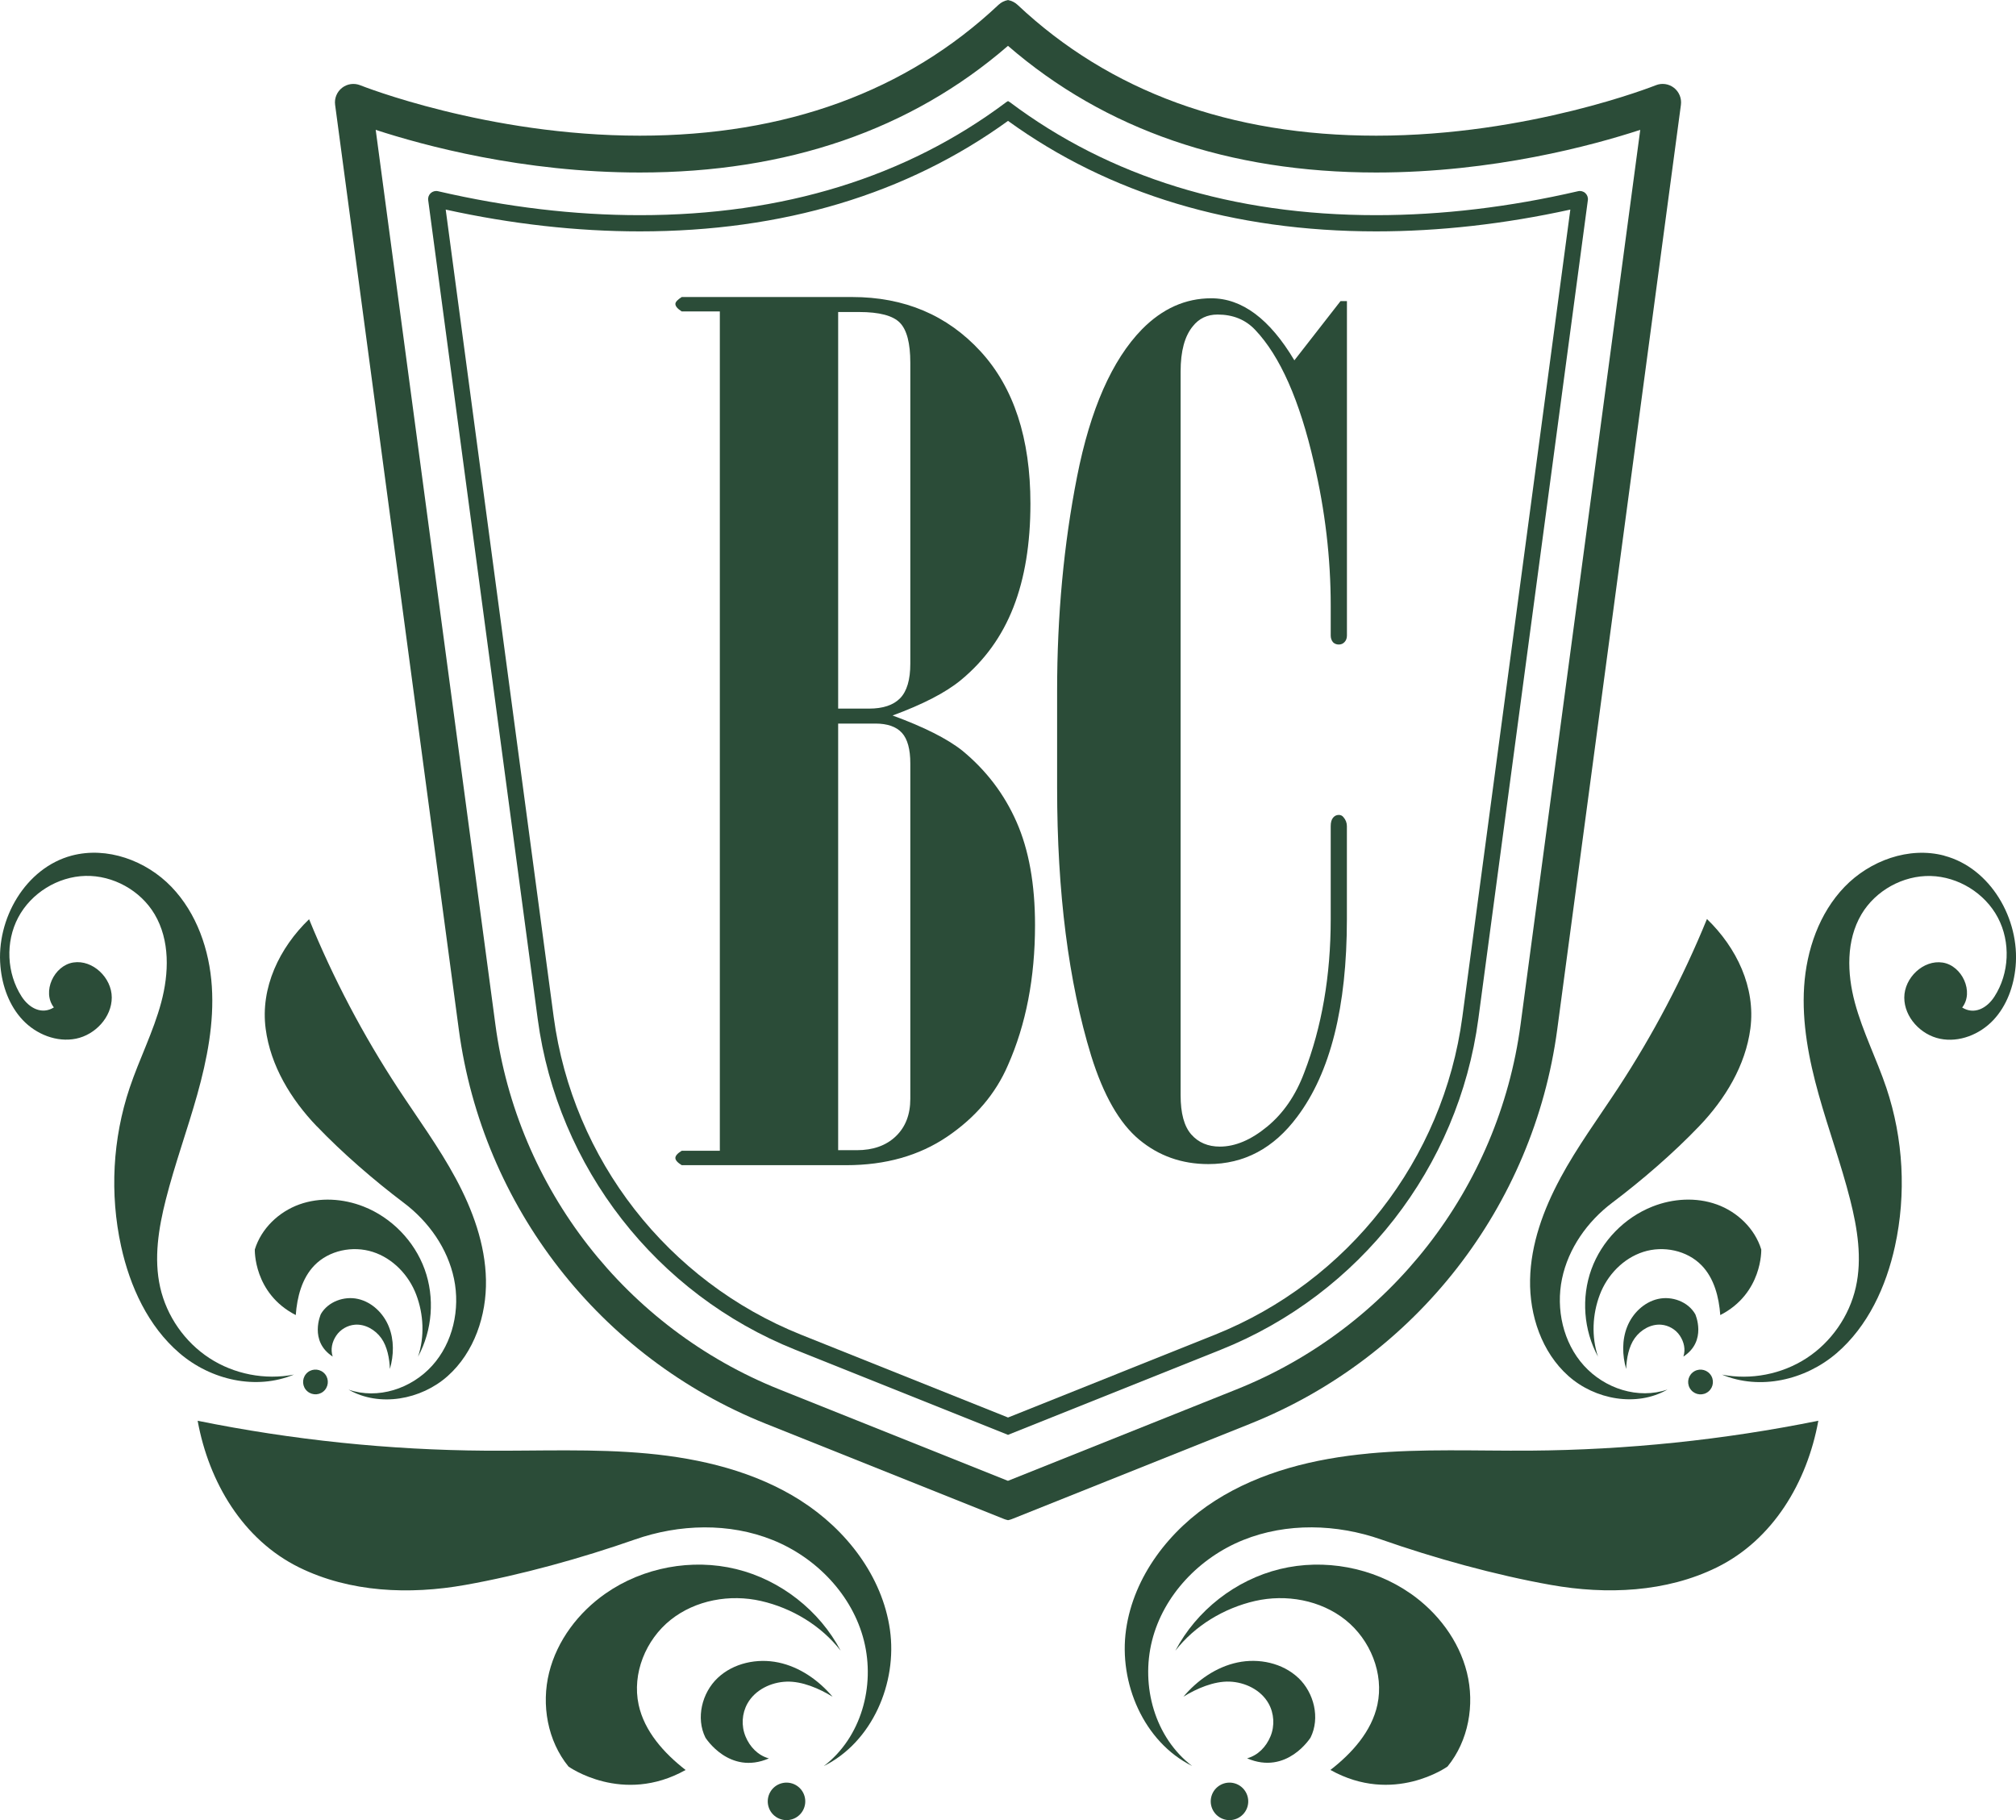 <svg xmlns="http://www.w3.org/2000/svg" id="Layer_2" data-name="Layer 2" viewBox="0 0 494.79 446.73"><defs><style>      .cls-1 {        fill: #2b4c38;      }    </style></defs><g id="Layer_1-2" data-name="Layer 1"><g id="Crest"><g id="Initials"><path class="cls-1" d="M176.67,282.45V76.44h-9.35c-1.04-.66-1.56-1.28-1.56-1.84,0-.47.52-1.04,1.56-1.7h41.8c12.84,0,23.35,4.44,31.52,13.32,8.17,8.88,12.26,21.35,12.26,37.4,0,9.82-1.39,18.3-4.18,25.43-2.78,7.13-7.1,13.11-12.95,17.92-3.68,3.02-9.25,5.9-16.7,8.64,7.74,2.83,13.45,5.72,17.13,8.64,5.85,4.82,10.29,10.65,13.3,17.5,3.02,6.85,4.53,15.28,4.53,25.29,0,12.94-2.22,24.42-6.66,34.43-3.02,6.99-7.98,12.82-14.88,17.5-6.9,4.68-15.16,7.01-24.79,7.01h-40.38c-1.04-.64-1.56-1.23-1.56-1.77s.52-1.13,1.56-1.77h9.35ZM205.71,76.58v97.34h7.57c3.43,0,5.98-.85,7.64-2.55,1.66-1.7,2.5-4.53,2.5-8.49v-73.85c0-4.81-.86-8.09-2.57-9.83-1.71-1.74-5.05-2.62-10-2.62h-5.14ZM205.71,177.6v104.7h4.57c4,0,7.19-1.13,9.57-3.4,2.38-2.27,3.57-5.34,3.57-9.21v-82.32c0-3.49-.69-6-2.07-7.51-1.38-1.51-3.55-2.27-6.5-2.27h-9.14Z"></path><path class="cls-1" d="M330.58,73.88v82.1c0,.65-.19,1.18-.57,1.59-.38.42-.85.62-1.42.62s-1.04-.18-1.42-.55c-.38-.46-.57-1.01-.57-1.66v-7.34c0-11.63-1.37-23.31-4.11-35.03-3.5-15.32-8.31-26.21-14.45-32.67-2.36-2.49-5.43-3.74-9.21-3.74-2.55,0-4.58.97-6.09,2.9-1.98,2.4-2.98,6.09-2.98,11.07v177.65c0,4.43.87,7.63,2.62,9.62,1.75,1.98,4.08,2.98,7.01,2.98,3.78,0,7.65-1.64,11.62-4.91,3.97-3.27,6.99-7.67,9.07-13.2,4.34-11.24,6.52-23.82,6.52-37.73v-22.81c0-.92.19-1.61.57-2.07.38-.46.85-.69,1.42-.69.47,0,.85.19,1.13.55.57.65.85,1.38.85,2.22v22.84c0,21.51-4.06,37.66-12.18,48.46-5.76,7.75-13.03,11.63-21.82,11.63-6.52,0-12.18-2.01-17-6.02-4.82-4.02-8.74-10.87-11.76-20.56-5.57-18.18-8.36-40.1-8.36-65.76v-23.81c0-18.46,1.63-35.97,4.89-52.54,3.26-16.57,8.57-28.64,15.94-36.2,5.01-5.08,10.67-7.61,17-7.61,7.56,0,14.36,5.08,20.4,15.23l11.33-14.54h1.56Z"></path></g><g id="Emblem"><path class="cls-1" d="M196.53,368.3c-11.17-7.12-24.44-10.32-37.62-11.55-13.19-1.23-26.46-.61-39.71-.7-23.73-.16-47.44-2.63-70.69-7.34,2.75,15.11,11.14,29.22,24.92,36,12.46,6.13,27.05,6.73,40.72,4.3,13.67-2.43,28.57-6.57,41.68-11.16,10.88-3.81,23.15-4.17,33.84.14,10.69,4.3,19.56,13.51,22.37,24.69,2.81,11.18-.68,23.77-9.84,30.77,11.86-5.89,18.08-20.35,16.22-33.46-1.86-13.11-10.72-24.56-21.89-31.68Z"></path><path class="cls-1" d="M156.74,418.4c-1.65-7.64,1.74-15.95,7.85-20.82,6.11-4.87,14.56-6.38,22.18-4.64s14.77,6.04,19.56,12.21c-5.21-9.9-14.8-17.39-25.66-20.04-10.87-2.65-22.83-.42-32.01,5.97-6.68,4.65-11.93,11.54-13.89,19.44-1.96,7.9-.39,16.76,4.76,23.06,0,0,13.25,9.5,28.74.84-5.29-4.11-10.12-9.47-11.53-16.01Z"></path><path class="cls-1" d="M182.97,426.17c-1.07-2.58-.89-5.64.48-8.07,1.87-3.34,5.76-5.23,9.58-5.36,3.82-.14,8.05,1.69,11.31,3.7-3.45-4.07-8.06-7.3-13.28-8.4-5.22-1.1-11.04.12-14.92,3.79-3.88,3.67-5.38,9.86-3.01,14.64,0,0,5.82,9.32,15.58,5.11-2.69-.75-4.67-2.82-5.74-5.4Z"></path><path class="cls-1" d="M191.76,437.7c-2.44.7-3.85,3.25-3.15,5.7.7,2.44,3.25,3.85,5.7,3.15,2.44-.7,3.85-3.25,3.15-5.7-.7-2.44-3.25-3.85-5.7-3.15Z"></path><path class="cls-1" d="M77.74,276.41c6.34,6.62,14.07,13.3,21.38,18.82,6.08,4.58,10.76,11.19,12.31,18.65,1.55,7.45-.26,15.69-5.38,21.33-5.11,5.64-13.31,8.33-20.51,5.86,7.58,4.36,17.8,2.49,24.33-3.33,6.53-5.82,9.57-14.88,9.4-23.62-.17-8.74-3.27-17.2-7.42-24.9-4.15-7.7-9.35-14.77-14.15-22.08-8.59-13.1-15.92-27.03-21.84-41.53-7.3,7.04-11.98,16.81-10.66,26.87,1.19,9.09,6.2,17.33,12.54,23.95Z"></path><path class="cls-1" d="M72.59,322.77c.32-4.41,1.5-9.03,4.58-12.2,3.59-3.7,9.4-4.88,14.31-3.31,4.91,1.57,8.84,5.66,10.67,10.49,1.83,4.82,2.09,10.33.45,15.22,3.53-6.48,4.14-14.49,1.62-21.44-2.52-6.94-8.12-12.7-14.99-15.4-5-1.97-10.71-2.33-15.76-.52-5.06,1.82-9.35,5.92-10.93,11.06,0,0-.37,10.76,10.06,16.1Z"></path><path class="cls-1" d="M87.12,325.13c2.52-.19,4.98,1.25,6.46,3.3,1.47,2.05,2.02,5.04,2.11,7.57.98-3.39,1.06-7.1-.25-10.37-1.3-3.27-4.11-6.02-7.54-6.81-3.43-.79-7.39.65-9.15,3.7,0,0-2.99,6.61,2.9,10.43-.57-1.75-.16-3.6.87-5.13,1.02-1.53,2.77-2.55,4.61-2.69Z"></path><path class="cls-1" d="M79.39,336.87c-1.28-1.08-3.2-.93-4.28.35-1.08,1.28-.93,3.2.35,4.28,1.28,1.08,3.2.93,4.28-.35,1.08-1.28.93-3.2-.35-4.28Z"></path><path class="cls-1" d="M72.16,337.37c-7.1,1.39-14.71-.09-20.77-4.04-6.06-3.95-10.49-10.32-12.08-17.38-1.59-7.07-.4-14.48,1.38-21.5,2.21-8.7,5.3-17.15,7.72-25.79,2.42-8.64,4.17-17.6,3.58-26.55-.58-8.95-3.69-17.97-9.91-24.44-6.22-6.47-15.82-9.97-24.49-7.67C6.27,213.01-.97,225.54.11,237.21c.44,4.81,2.15,9.62,5.46,13.13,3.31,3.52,8.36,5.55,13.09,4.59,4.73-.97,8.77-5.28,8.77-10.11,0-4.83-4.66-9.33-9.43-8.59-4.77.74-7.75,7.21-4.78,11.03-2.92,1.83-6.04.22-7.91-2.67-3.68-5.7-4.02-13.39-.85-19.39,3.17-6,9.72-10.05,16.5-10.22,6.78-.17,13.52,3.57,16.98,9.4,3.8,6.41,3.55,14.49,1.62,21.68-1.93,7.19-5.37,13.88-7.74,20.94-4.18,12.45-4.91,26.04-2.1,38.87,2.17,9.9,6.63,19.63,14.32,26.23,7.69,6.61,18.79,9.17,28.14,5.26Z"></path><path class="cls-1" d="M306.86,349.43c40.66-16.26,69.52-53.33,75.33-96.73l30.36-226.97c.21-1.6-.44-3.19-1.71-4.18-1.27-.99-2.98-1.23-4.47-.62-.3.12-31.14,12.37-68.6,12.37h-.01c-35.77,0-65.38-10.81-88.03-32.12-.65-.61-1.44-.99-2.27-1.15v-.02s-.04,0-.06.01c-.02,0-.04,0-.06-.01v.02c-.82.15-1.61.53-2.27,1.15-22.64,21.31-52.26,32.11-88.03,32.12h-.01c-37.46,0-68.3-12.25-68.6-12.37-1.5-.6-3.2-.37-4.47.62-1.27.99-1.93,2.58-1.71,4.18l30.36,226.97c5.81,43.4,34.67,80.47,75.33,96.73l58.56,23.42c.28.11.56.18.85.24v.03s.04,0,.06-.01c.02,0,.04,0,.06.01v-.03c.29-.05.57-.13.85-.24l58.56-23.42ZM191.3,341.02c-37.63-15.05-64.34-49.35-69.71-89.52L92.21,31.87c11.62,3.8,36.11,10.48,64.82,10.47h.01c36.16,0,66.53-10.46,90.35-31.09,23.83,20.63,54.19,31.08,90.35,31.09h.01c28.72,0,53.2-6.67,64.82-10.47l-29.38,219.62c-5.37,40.17-32.09,74.47-69.71,89.52l-56.1,22.44-56.1-22.44Z"></path><path class="cls-1" d="M247.36,352.19l.04-.02.04.02s.01,0,.02,0v-.05l52.15-20.86c34.12-13.65,58.35-44.76,63.22-81.19l26.88-200.97c.09-.65-.15-1.29-.63-1.73-.48-.44-1.15-.61-1.78-.46-16.81,3.9-33.48,5.88-49.54,5.88-35.17,0-65.43-9.34-89.95-27.76-.11-.08-.23-.15-.35-.2v-.05s-.04.02-.06.03c-.02,0-.04-.02-.06-.03v.05c-.12.06-.24.12-.35.2-24.52,18.42-54.78,27.76-89.95,27.76-16.06,0-32.72-1.98-49.54-5.88-.63-.15-1.3.03-1.78.46-.48.44-.72,1.08-.63,1.73l26.88,200.97c4.87,36.43,29.1,67.54,63.22,81.19l52.15,20.86v.05s.01,0,.02,0ZM135.89,249.58l-26.5-198.14c16.16,3.55,32.17,5.35,47.66,5.35,35.1,0,65.48-9.13,90.35-27.12,24.87,17.99,55.25,27.11,90.35,27.12,15.48,0,31.5-1.8,47.66-5.35l-26.5,198.14c-4.68,35.01-27.97,64.91-60.77,78.03l-50.74,20.3-50.74-20.3c-32.8-13.12-56.08-43.02-60.77-78.03Z"></path><path class="cls-1" d="M335.88,356.75c-13.19,1.23-26.45,4.43-37.62,11.55-11.17,7.12-20.03,18.57-21.89,31.68-1.86,13.11,4.36,27.57,16.22,33.46-9.16-7-12.65-19.59-9.84-30.77,2.81-11.18,11.68-20.39,22.37-24.69,10.69-4.3,22.96-3.95,33.84-.14,13.1,4.59,28.01,8.73,41.68,11.16,13.67,2.43,28.27,1.82,40.72-4.3,13.78-6.78,22.17-20.88,24.92-36-23.26,4.71-46.97,7.17-70.69,7.34-13.24.09-26.52-.53-39.71.7Z"></path><path class="cls-1" d="M346.14,391.08c-9.18-6.39-21.14-8.62-32.01-5.97-10.87,2.65-20.46,10.14-25.66,20.04,4.79-6.17,11.95-10.46,19.56-12.21,7.62-1.74,16.07-.23,22.18,4.64,6.11,4.87,9.5,13.18,7.85,20.82-1.41,6.55-6.24,11.91-11.53,16.01,15.49,8.67,28.74-.84,28.74-.84,5.15-6.3,6.72-15.16,4.76-23.06-1.96-7.9-7.21-14.79-13.89-19.44Z"></path><path class="cls-1" d="M318.65,411.82c-3.88-3.67-9.7-4.89-14.92-3.79-5.22,1.1-9.84,4.33-13.28,8.4,3.26-2.01,7.48-3.83,11.31-3.7,3.82.14,7.71,2.03,9.58,5.36,1.37,2.43,1.55,5.5.48,8.07-1.07,2.58-3.05,4.65-5.74,5.4,9.77,4.21,15.58-5.11,15.58-5.11,2.37-4.78.86-10.97-3.01-14.64Z"></path><path class="cls-1" d="M303.03,437.7c-2.44-.7-4.99.71-5.7,3.15-.7,2.44.71,4.99,3.15,5.7,2.44.7,4.99-.71,5.7-3.15.7-2.44-.71-4.99-3.15-5.7Z"></path><path class="cls-1" d="M382.95,289.19c-4.15,7.7-7.25,16.16-7.42,24.9-.17,8.74,2.87,17.8,9.4,23.62,6.53,5.82,16.75,7.7,24.33,3.33-7.2,2.47-15.4-.22-20.51-5.86-5.11-5.64-6.93-13.88-5.38-21.33,1.55-7.45,6.23-14.06,12.31-18.65,7.32-5.52,15.05-12.19,21.38-18.82,6.34-6.62,11.35-14.86,12.54-23.95,1.32-10.06-3.36-19.83-10.66-26.87-5.92,14.5-13.25,28.43-21.84,41.53-4.8,7.31-10,14.38-14.15,22.08Z"></path><path class="cls-1" d="M421.33,295.61c-5.06-1.82-10.77-1.45-15.76.52-6.87,2.71-12.47,8.46-14.99,15.4-2.52,6.94-1.92,14.95,1.62,21.44-1.64-4.89-1.38-10.4.45-15.22,1.83-4.82,5.75-8.91,10.67-10.49,4.91-1.57,10.72-.39,14.31,3.31,3.08,3.17,4.26,7.79,4.58,12.2,10.43-5.34,10.06-16.1,10.06-16.1-1.58-5.14-5.87-9.24-10.93-11.06Z"></path><path class="cls-1" d="M416.05,322.52c-1.76-3.05-5.71-4.49-9.15-3.7-3.43.79-6.24,3.54-7.54,6.81-1.3,3.27-1.22,6.99-.25,10.37.09-2.52.63-5.51,2.11-7.57,1.47-2.05,3.94-3.49,6.46-3.3,1.84.14,3.59,1.16,4.61,2.69,1.02,1.53,1.44,3.38.87,5.13,5.89-3.82,2.9-10.43,2.9-10.43Z"></path><path class="cls-1" d="M419.33,341.51c1.28-1.08,1.44-3,.35-4.28-1.08-1.28-3-1.44-4.28-.35-1.28,1.08-1.44,3-.35,4.28,1.08,1.28,3,1.44,4.28.35Z"></path><path class="cls-1" d="M477.19,210.01c-8.67-2.3-18.27,1.21-24.49,7.67-6.22,6.47-9.32,15.48-9.91,24.44-.58,8.95,1.16,17.91,3.58,26.55,2.42,8.64,5.51,17.09,7.72,25.79,1.78,7.03,2.98,14.43,1.38,21.5-1.59,7.05-6.02,13.43-12.08,17.38-6.06,3.95-13.68,5.43-20.77,4.04,9.35,3.91,20.45,1.34,28.14-5.26,7.69-6.61,12.15-16.33,14.32-26.23,2.81-12.83,2.07-26.42-2.1-38.87-2.37-7.06-5.81-13.75-7.74-20.94-1.93-7.19-2.17-15.28,1.62-21.68,3.46-5.83,10.2-9.57,16.98-9.4,6.78.17,13.33,4.22,16.5,10.22,3.17,6,2.83,13.69-.85,19.39-1.87,2.9-4.99,4.5-7.91,2.67,2.97-3.81-.01-10.28-4.78-11.03-4.77-.74-9.43,3.76-9.43,8.59,0,4.83,4.04,9.14,8.77,10.11,4.73.97,9.78-1.07,13.09-4.59,3.31-3.52,5.02-8.33,5.46-13.13,1.08-11.67-6.16-24.2-17.49-27.2Z"></path></g></g></g></svg>